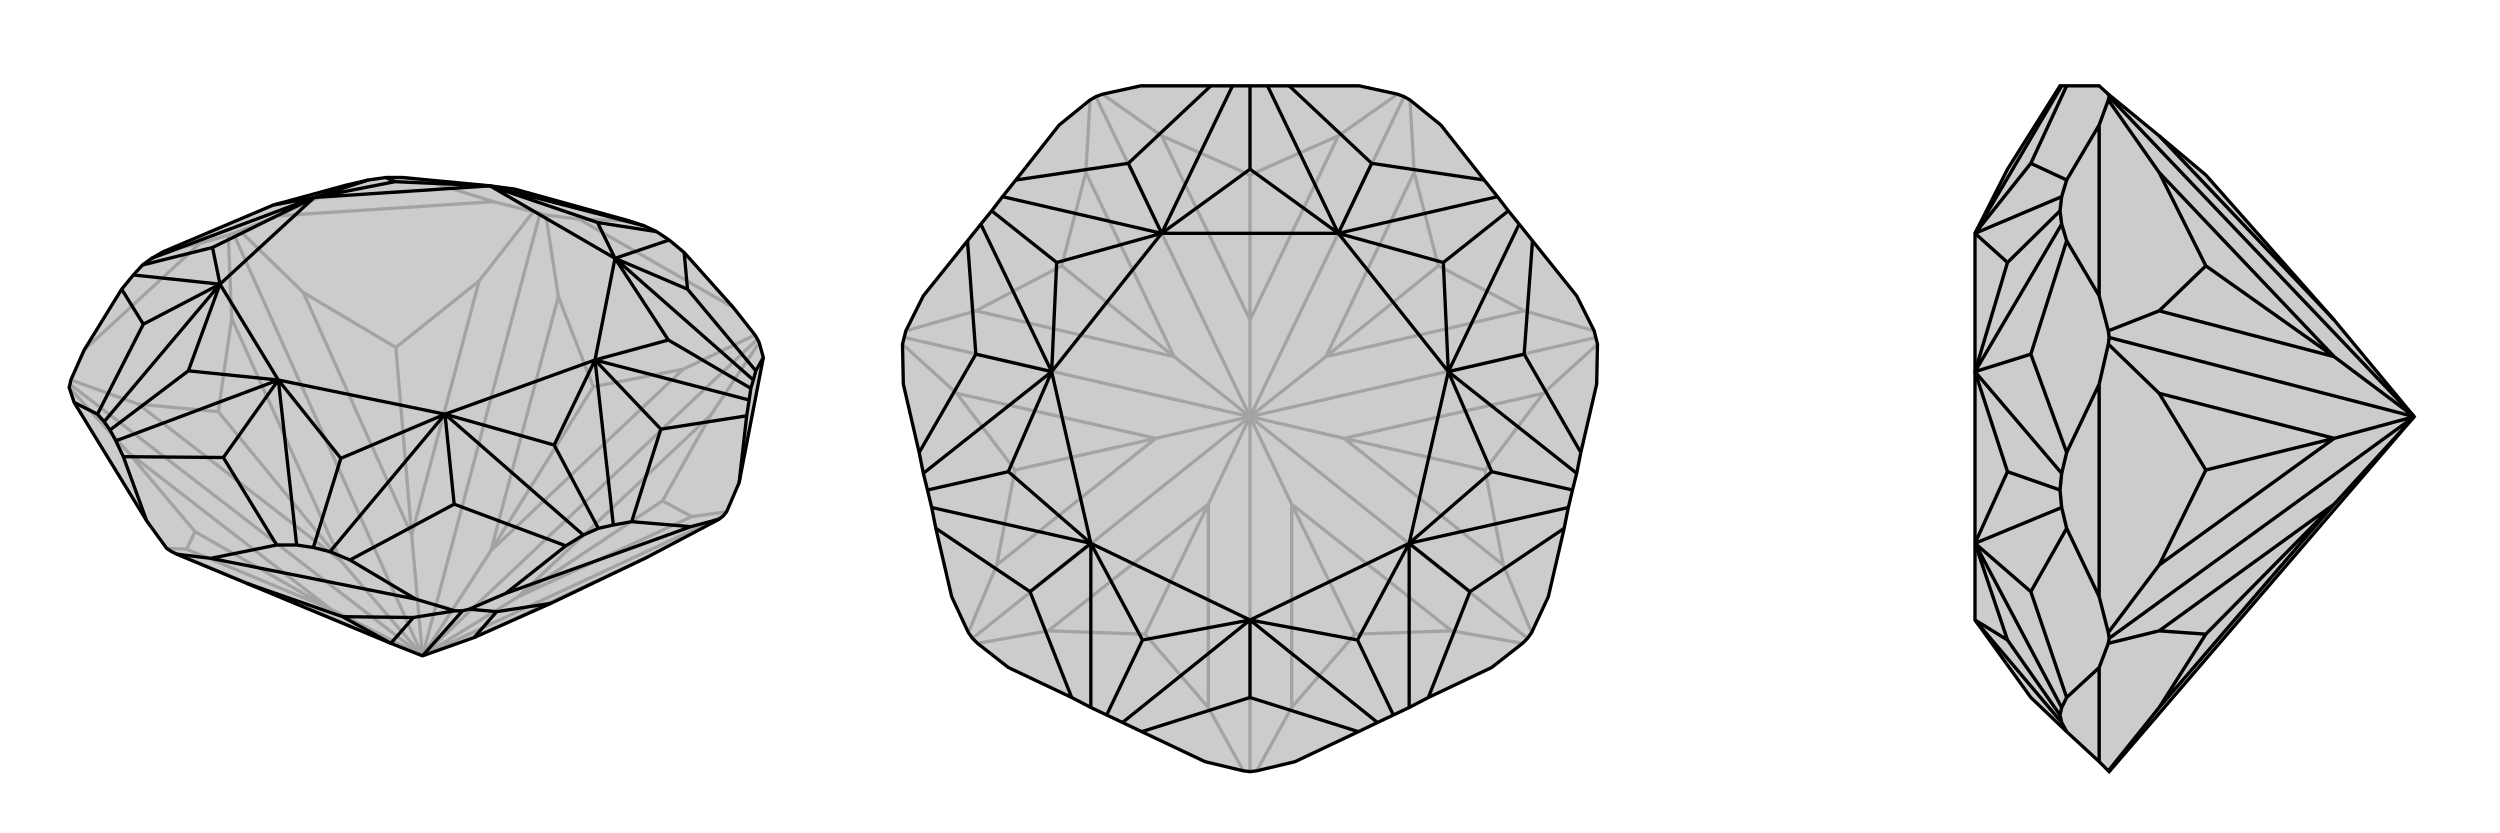 <svg xmlns="http://www.w3.org/2000/svg" viewBox="0 0 3000 1000">
    <g stroke="currentColor" stroke-width="4" fill="none" transform="translate(7 -37)">
        <path fill="currentColor" stroke="none" fill-opacity=".2" d="M409,259L435,253L456,250L476,250L581,260L611,264L748,302L766,308L781,315L796,325L814,340L873,406L899,439L902,444L904,448L909,466L880,616L865,651L861,656L856,660L769,706L654,761L562,802L500,824L462,809L289,737L205,702L199,699L193,695L169,662L82,520L76,502L77,498L78,493L94,457L139,384L153,367L164,355L175,347L189,339L321,283z" />
<path stroke-opacity=".2" d="M611,264L502,253M748,302L688,300M409,259L326,296M502,253L585,279M502,253L476,250M189,339L233,329M688,300L648,295M688,300L873,406M326,296L281,314M585,279L633,291M326,296L585,279M233,329L267,319M94,457L233,329M899,439L813,480M648,295L641,293M648,295L663,393M500,824L582,698M633,291L641,293M633,291L568,374M641,293L500,824M281,314L273,317M281,314L357,388M500,824L487,679M267,319L273,317M267,319L271,419M500,824L273,317M78,493L159,522M500,824L402,710M76,502L147,580M500,824L77,498M193,695L217,696M500,824L390,768M500,824L199,699M865,651L823,657M500,824L861,656M904,448L846,535M500,824L902,444M500,824L615,753M813,480L705,501M813,480L582,698M663,393L705,501M582,698L663,393M582,698L705,501M568,374L468,454M568,374L487,679M357,388L468,454M487,679L357,388M487,679L468,454M271,419L255,531M271,419L402,710M159,522L255,531M402,710L159,522M402,710L255,531M147,580L227,675M147,580L390,768M217,696L227,675M217,696L390,768M390,768L227,675M769,706L562,802M823,657L788,638M823,657L615,753M846,535L788,638M615,753L846,535M615,753L788,638" />
<path d="M409,259L435,253L456,250L476,250L581,260L611,264L748,302L766,308L781,315L796,325L814,340L873,406L899,439L902,444L904,448L909,466L880,616L865,651L861,656L856,660L769,706L654,761L562,802L500,824L462,809L289,737L205,702L199,699L193,695L169,662L82,520L76,502L77,498L78,493L94,457L139,384L153,367L164,355L175,347L189,339L321,283z" />
<path d="M261,586L325,691M261,586L141,585M261,586L327,493M165,426L110,534M165,426L139,384M165,426L257,378M321,283L370,274M818,384L814,340M818,384L900,482M818,384L731,347M786,552L889,536M786,552L751,663M786,552L707,469M538,642L672,692M538,642L413,709M538,642L527,534M327,493L349,691M327,493L132,566M257,378L118,543M219,482L125,553M257,378L153,367M370,274L175,347M248,334L164,355M370,274L435,253M467,255L456,250M581,260L766,308M731,347L796,325M710,304L781,315M731,347L897,493M707,469L892,517M795,445L894,503M707,469L729,667M527,534L693,679M658,571L711,671M527,534L389,699M402,587L369,694M219,482L327,493M219,482L257,378M248,334L257,378M248,334L370,274M467,255L370,274M467,255L581,260M710,304L581,260M710,304L731,347M795,445L731,347M795,445L707,469M658,571L707,469M658,571L527,534M402,587L327,493M402,587L527,534M327,493L257,378M257,378L370,274M370,274L581,260M581,260L731,347M731,347L707,469M707,469L527,534M327,493L527,534M141,585L169,662M110,534L82,520M141,585L132,566M110,534L118,543M132,566L125,553M118,543L125,553M325,691L246,707M413,709L492,756M325,691L349,691M413,709L389,699M349,691L369,694M389,699L369,694M751,663L822,669M672,692L600,749M751,663L729,667M672,692L693,679M729,667L711,671M693,679L711,671M900,482L909,466M889,536L880,616M900,482L897,493M889,536L892,517M897,493L894,503M892,517L894,503M246,707L205,702M492,756L539,770M246,707L492,756M822,669L856,660M600,749L556,768M822,669L600,749M539,770L548,770M539,770L489,778M556,768L548,770M556,768L589,771M500,824L548,770M289,737L404,777M489,778L404,777M462,809L489,778M462,809L404,777M589,771L654,761M589,771L562,802" />
    </g>
    <g stroke="currentColor" stroke-width="4" fill="none" transform="translate(1000 0)">
        <path fill="currentColor" stroke="none" fill-opacity=".2" d="M479,103L500,103L521,103L547,103L631,103L677,113L685,116L692,120L729,150L781,216L797,236L810,253L823,269L839,289L892,355L913,397L915,405L917,413L916,461L897,543L892,568L887,588L882,609L877,634L858,716L838,759L833,766L827,772L790,801L714,837L691,849L672,858L653,867L630,878L554,914L508,925L500,926L492,925L446,914L370,878L347,867L328,858L309,849L286,837L210,801L173,772L167,766L162,759L142,716L123,634L118,609L113,588L108,568L103,543L84,461L83,413L85,405L87,397L108,355L161,289L177,269L190,253L203,236L219,216L271,150L308,120L315,116L323,113L369,103L453,103z" />
<path stroke-opacity=".2" d="M677,113L606,163M323,113L394,163M500,500L500,384M308,120L303,207M315,116L500,500M87,397L171,373M500,500L409,428M83,413L148,472M500,500L85,405M162,759L196,678M500,500L387,526M173,772L258,757M500,500L167,766M492,925L450,849M500,500L450,605M508,925L550,849M500,500L500,926M827,772L742,757M500,500L550,605M838,759L804,678M500,500L833,766M917,413L852,472M500,500L613,526M913,397L829,373M500,500L915,405M692,120L697,207M500,500L685,116M500,500L591,428M606,163L500,210M606,163L500,384M394,163L500,210M500,384L394,163M500,384L500,210M303,207L274,319M303,207L409,428M171,373L274,319M409,428L171,373M409,428L274,319M148,472L218,564M148,472L387,526M196,678L218,564M387,526L196,678M387,526L218,564M258,757L374,761M258,757L450,605M450,849L374,761M450,849L450,605M450,605L374,761M550,849L626,761M550,849L550,605M742,757L626,761M550,605L742,757M550,605L626,761M804,678L782,564M804,678L613,526M852,472L782,564M852,472L613,526M613,526L782,564M829,373L726,319M829,373L591,428M697,207L726,319M591,428L697,207M591,428L726,319" />
<path d="M479,103L500,103L521,103L547,103L631,103L677,113L685,116L692,120L729,150L781,216L797,236L810,253L823,269L839,289L892,355L913,397L915,405L917,413L916,461L897,543L892,568L887,588L882,609L877,634L858,716L838,759L833,766L827,772L790,801L714,837L691,849L672,858L653,867L630,878L554,914L508,925L500,926L492,925L446,914L370,878L347,867L328,858L309,849L286,837L210,801L173,772L167,766L162,759L142,716L123,634L118,609L113,588L108,568L103,543L84,461L83,413L85,405L87,397L108,355L161,289L177,269L190,253L203,236L219,216L271,150L308,120L315,116L323,113L369,103L453,103z" />
<path d="M500,837L630,878M500,837L370,878M500,837L500,744M236,710L286,837M236,710L123,634M236,710L309,652M171,425L103,543M171,425L161,289M171,425L262,446M354,196L219,216M354,196L453,103M354,196L394,280M646,196L547,103M646,196L781,216M646,196L606,280M829,425L839,289M829,425L897,543M829,425L738,446M764,710L877,634M764,710L714,837M764,710L691,652M500,744L653,867M500,744L347,867M309,652L309,849M371,768L328,858M309,652L118,609M262,446L108,568M210,566L113,588M262,446L177,269M394,280L203,236M268,315L190,253M394,280L479,103M606,280L521,103M500,203L500,103M606,280L797,236M738,446L823,269M732,315L810,253M738,446L892,568M691,652L882,609M790,566L887,588M691,652L691,849M629,768L672,858M371,768L500,744M371,768L309,652M210,566L309,652M210,566L262,446M268,315L262,446M268,315L394,280M500,203L394,280M500,203L606,280M732,315L606,280M732,315L738,446M790,566L738,446M790,566L691,652M629,768L500,744M629,768L691,652M500,744L309,652M309,652L262,446M262,446L394,280M394,280L606,280M606,280L738,446M738,446L691,652M500,744L691,652" />
    </g>
    <g stroke="currentColor" stroke-width="4" fill="none" transform="translate(2000 0)">
        <path fill="currentColor" stroke="none" fill-opacity=".2" d="M370,744L370,652L370,446L370,280L409,203L472,103L474,103L480,103L519,103L530,113L591,163L647,210L801,384L897,500L531,926L530,925L519,914L480,878L437,837z" />
<path stroke-opacity=".2" d="M437,710L480,837M437,710L480,634M437,710L370,652M437,425L480,543M437,425L480,289M437,425L370,446M437,196L480,216M437,196L480,103M437,196L370,280M370,744L474,867M370,652L474,849M409,768L472,858M370,652L474,609M370,446L474,568M409,566L472,588M370,446L474,269M370,280L474,236M409,315L472,253M370,280L474,103M409,768L370,744M409,768L370,652M409,566L370,652M409,566L370,446M409,315L370,446M409,315L370,280M480,289L519,355M480,216L519,150M480,289L474,269M480,216L474,236M474,269L472,253M474,236L472,253M480,634L519,716M480,543L519,461M480,634L474,609M480,543L474,568M474,609L472,588M474,568L472,588M480,837L519,801M480,878L474,867M480,837L474,849M474,867L472,858M474,849L472,858M519,355L530,397M519,150L530,120M519,355L519,150M519,716L530,759M519,461L530,413M519,716L519,461M519,801L530,772M519,914L519,801M530,113L531,116M530,120L531,116M530,120L591,207M531,116L897,500M530,397L531,405M530,397L591,373M897,500L801,428M530,413L531,405M530,413L591,472M897,500L531,405M530,759L531,766M530,759L591,678M897,500L801,526M530,772L531,766M530,772L591,757M897,500L531,766M530,925L591,849M897,500L801,605M801,384L591,163M591,207L647,319M591,207L801,428M591,373L647,319M801,428L591,373M801,428L647,319M591,472L647,564M591,472L801,526M591,678L647,564M801,526L591,678M801,526L647,564M591,757L647,761M591,757L801,605M591,849L647,761M591,849L801,605M801,605L647,761" />
<path d="M370,744L370,652L370,446L370,280L409,203L472,103L474,103L480,103L519,103L530,113L591,163L647,210L801,384L897,500L531,926L530,925L519,914L480,878L437,837z" />
<path d="M437,196L480,103M437,196L480,216M437,196L370,280M437,425L480,289M437,425L480,543M437,425L370,446M437,710L480,634M437,710L480,837M437,710L370,652M370,744L474,867M370,280L474,103M370,280L474,236M370,446L474,269M409,315L472,253M370,446L474,568M370,652L474,609M409,566L472,588M370,652L474,849M409,768L472,858M409,315L370,280M409,315L370,446M409,566L370,446M409,566L370,652M409,768L370,744M409,768L370,652M480,837L519,801M480,878L474,867M480,837L474,849M474,867L472,858M474,849L472,858M480,543L519,461M480,634L519,716M480,543L474,568M480,634L474,609M474,568L472,588M474,609L472,588M480,216L519,150M480,289L519,355M480,216L474,236M480,289L474,269M474,236L472,253M474,269L472,253M519,801L530,772M519,914L519,801M519,461L530,413M519,716L530,759M519,461L519,716M519,150L530,120M519,355L530,397M519,150L519,355M530,113L531,116M530,925L591,849M530,772L531,766M530,772L591,757M897,500L801,605M530,759L531,766M530,759L591,678M897,500L531,766M530,413L531,405M530,413L591,472M897,500L801,526M530,397L531,405M530,397L591,373M897,500L531,405M530,120L531,116M530,120L591,207M897,500L531,116M897,500L801,428M591,163L801,384M591,849L647,761M591,849L801,605M591,757L647,761M801,605L591,757M801,605L647,761M591,678L647,564M591,678L801,526M591,472L647,564M591,472L801,526M801,526L647,564M591,373L647,319M591,373L801,428M591,207L647,319M801,428L591,207M801,428L647,319" />
    </g>
</svg>